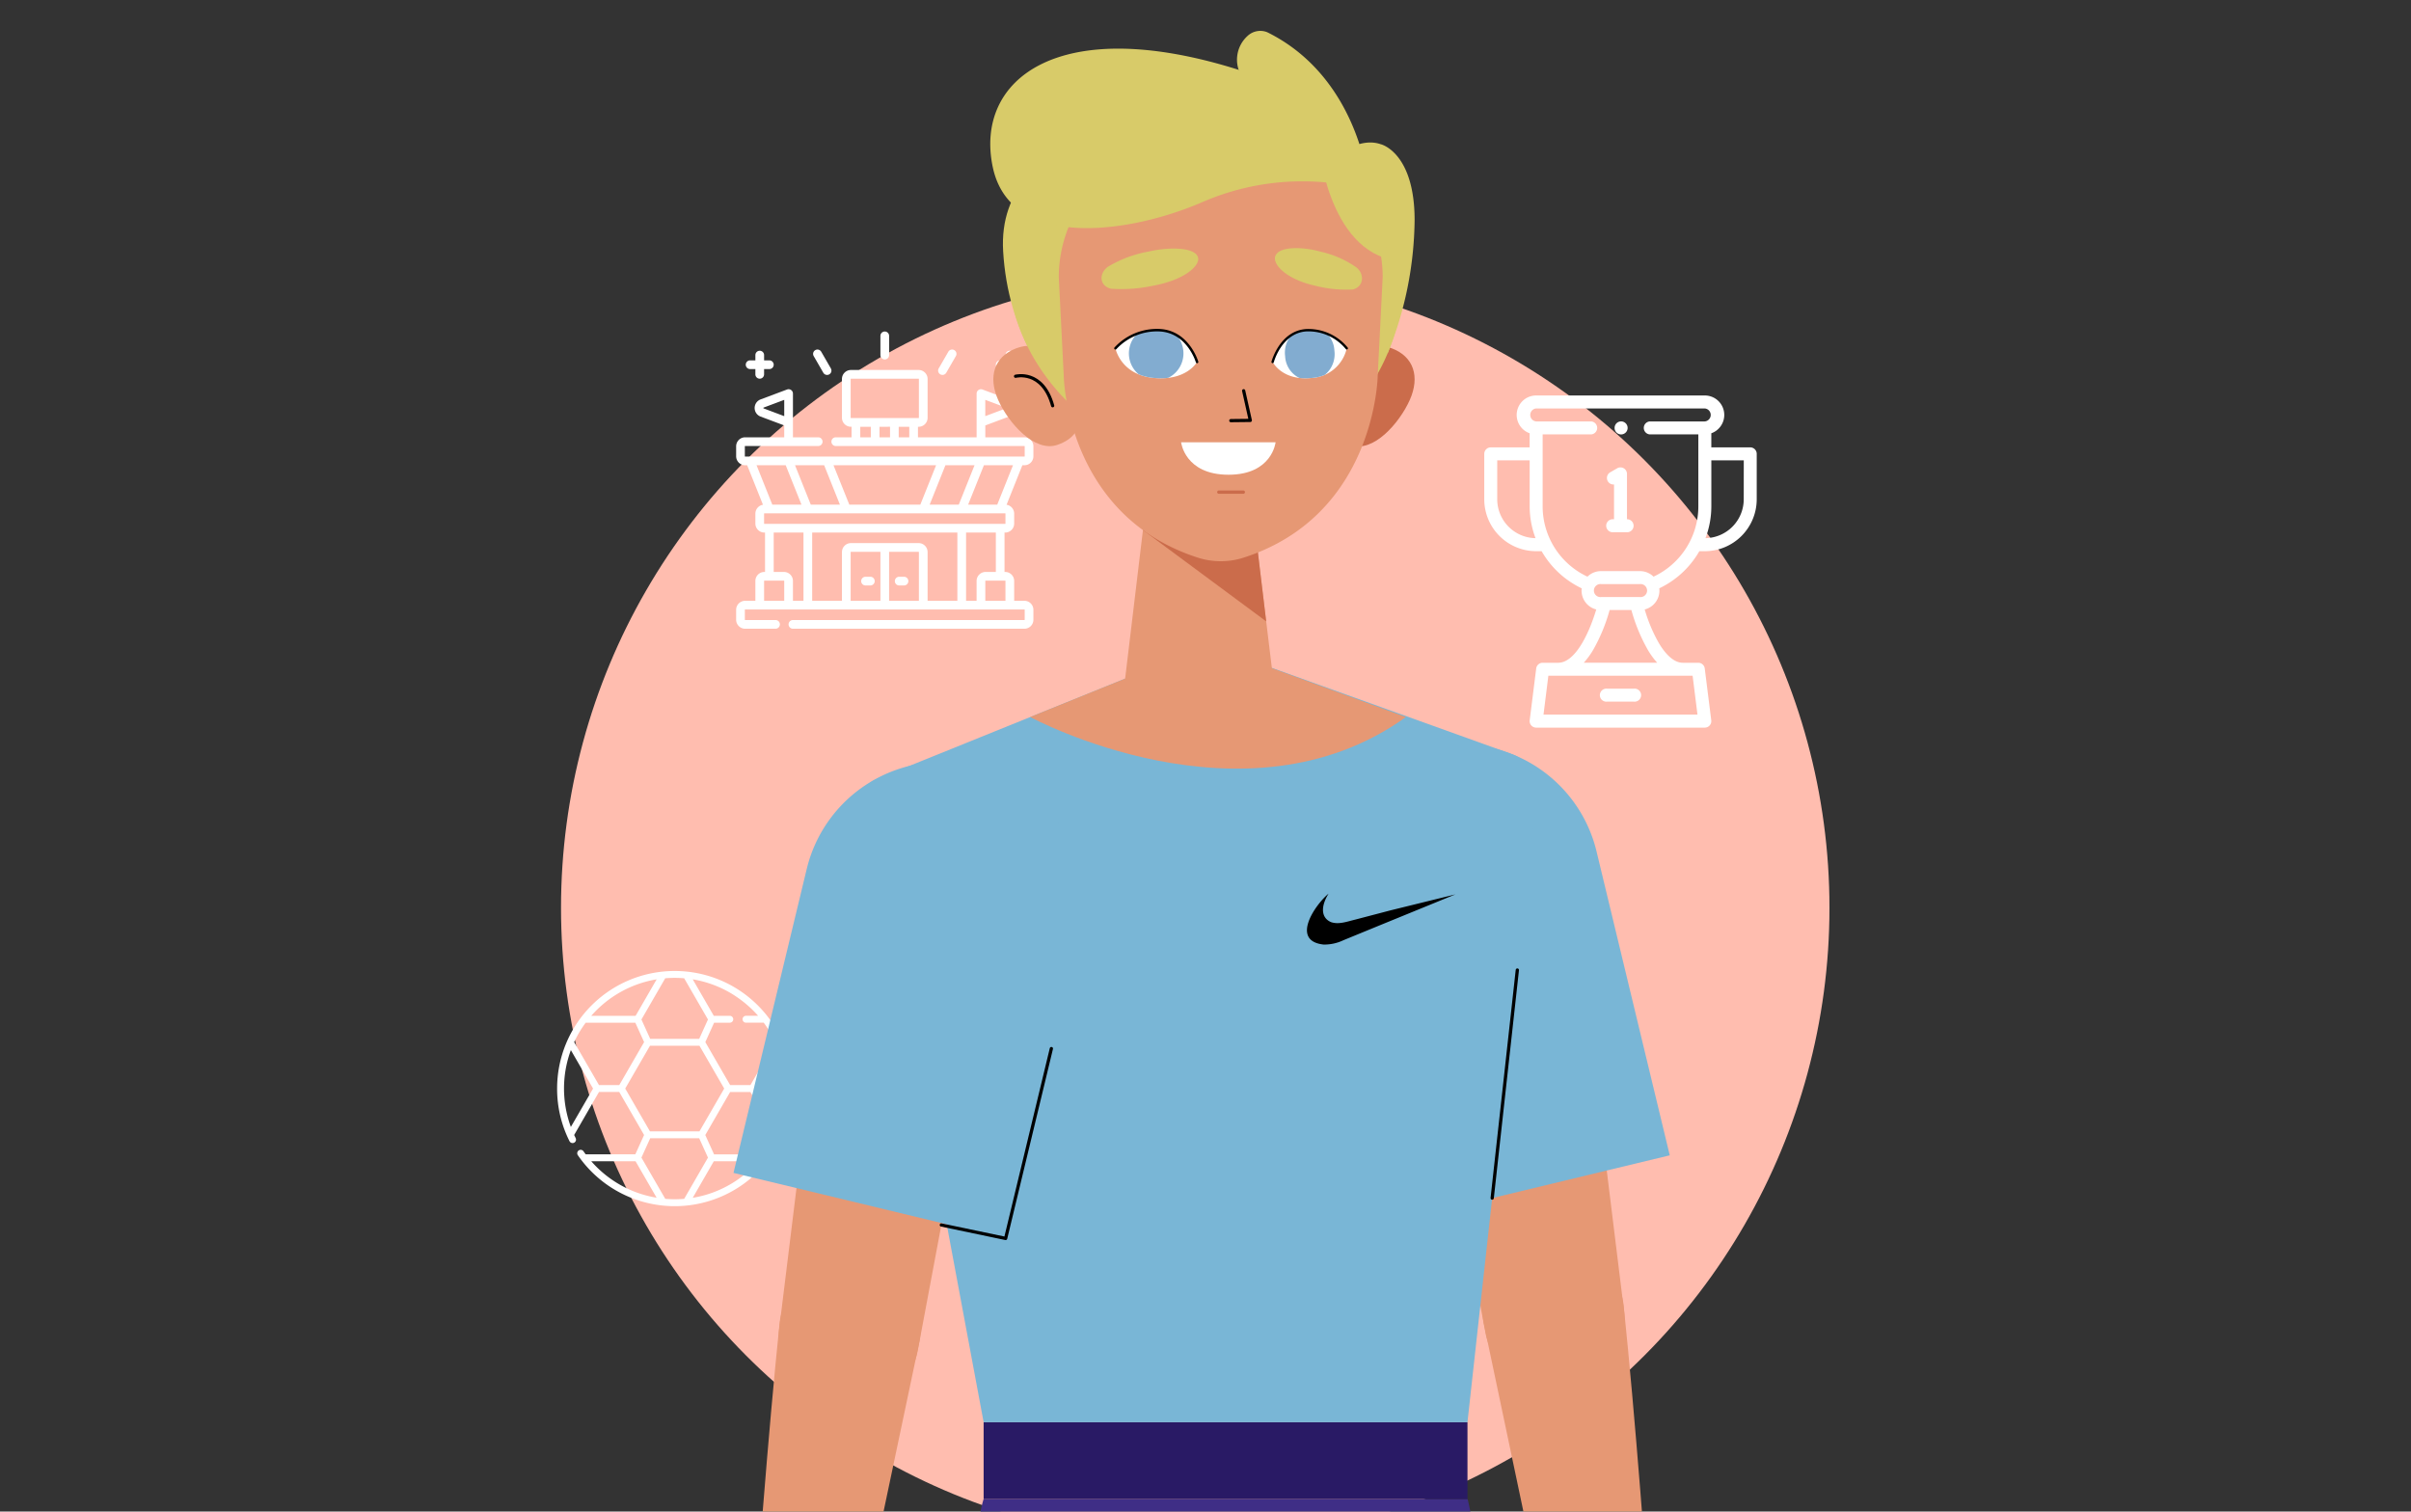 <svg xmlns="http://www.w3.org/2000/svg" xmlns:xlink="http://www.w3.org/1999/xlink" width="370" height="232" viewBox="0 0 370 232">
  <rect x="0" y="0" width="370" height="232" fill="#333333" stroke="none"/>
  <defs>
    <clipPath id="clip-path">
      <rect id="Rectángulo_749" data-name="Rectángulo 749" width="370" height="232" transform="translate(565 1202)" fill="none" stroke="#707070" stroke-width="1"/>
    </clipPath>
    <clipPath id="clip-path-2">
      <rect id="Rectángulo_595" data-name="Rectángulo 595" width="182" height="238" transform="translate(1197 1969)" fill="#fff" stroke="#707070" stroke-width="1"/>
    </clipPath>
    <clipPath id="clip-path-3">
      <path id="Trazado_144" data-name="Trazado 144" d="M657.24,187.09s-1.487-4.445-5.667-4.867a8.48,8.48,0,0,0-6.86,2.773s.767,4.033,5.837,4.545S657.24,187.09,657.24,187.09Z" transform="translate(-644.713 -182.185)" fill="#82acd0"/>
    </clipPath>
    <clipPath id="clip-path-4">
      <path id="Trazado_148" data-name="Trazado 148" d="M662.807,187.09s1.349-4.445,5.144-4.867S674.178,185,674.178,185a5.844,5.844,0,0,1-5.3,4.545C664.275,190.053,662.807,187.09,662.807,187.09Z" transform="translate(-662.807 -182.185)" fill="#82acd0"/>
    </clipPath>
  </defs>
  <g id="Grupo_3248" data-name="Grupo 3248" transform="translate(-565 -1202)">
    <g id="Enmascarar_grupo_29" data-name="Enmascarar grupo 29" clip-path="url(#clip-path)">
      <circle id="Elipse_51" data-name="Elipse 51" cx="97.33" cy="97.33" r="97.33" transform="translate(651.096 1244)" fill="#ffbdaf"/>
      <g id="stadium_1_" data-name="stadium (1)" transform="translate(677.971 1252.881)">
        <path id="Trazado_2645" data-name="Trazado 2645" d="M44.238,80.888a1.383,1.383,0,0,0,1.381-1.381V77.981A1.383,1.383,0,0,0,44.238,76.6h-6V74.779l3.628-1.36a1.406,1.406,0,0,0,0-2.633l-4.062-1.523a.668.668,0,0,0-.9.626V76.6h-9V74.984H28A1.383,1.383,0,0,0,29.382,73.6V67.648A1.383,1.383,0,0,0,28,66.267H17.618a1.383,1.383,0,0,0-1.381,1.381V73.6a1.383,1.383,0,0,0,1.381,1.381h.095V76.6H15.289a.668.668,0,1,0,0,1.336H44.238a.045.045,0,0,1,.045.045v1.527a.045.045,0,0,1-.045.045H1.381a.045.045,0,0,1-.045-.045V77.981a.045.045,0,0,1,.045-.045H12.593a.668.668,0,1,0,0-1.336H8.717V69.887a.668.668,0,0,0-.9-.626L3.752,70.785a1.406,1.406,0,0,0,0,2.633l3.628,1.36V76.6h-6A1.383,1.383,0,0,0,0,77.981v1.527a1.383,1.383,0,0,0,1.381,1.381h.311l2.425,6.063a1.382,1.382,0,0,0-1.165,1.362V89.84a1.383,1.383,0,0,0,1.381,1.381h.1v6.044h-.1a1.383,1.383,0,0,0-1.381,1.381v3.047H1.381A1.383,1.383,0,0,0,0,103.074V104.6a1.383,1.383,0,0,0,1.381,1.381H6.044a.668.668,0,0,0,0-1.337H1.381a.045.045,0,0,1-.045-.045v-1.527a.045.045,0,0,1,.045-.045H44.238a.045.045,0,0,1,.045.045V104.6a.045.045,0,0,1-.045.045H8.717a.668.668,0,0,0,0,1.337H44.238a1.383,1.383,0,0,0,1.381-1.381v-1.527a1.383,1.383,0,0,0-1.381-1.381H42.667V98.646a1.383,1.383,0,0,0-1.381-1.381h-.1V91.221h.1a1.383,1.383,0,0,0,1.381-1.381V88.313A1.382,1.382,0,0,0,41.5,86.951l2.425-6.063h.311Zm-2.8-8.787a.06.06,0,0,1-.045.065l-3.159,1.185v-2.5L41.4,72.036A.06.06,0,0,1,41.443,72.1ZM17.573,73.6V67.648a.045.045,0,0,1,.045-.045H28a.045.045,0,0,1,.045.045V73.6a.045.045,0,0,1-.045.045H17.618A.045.045,0,0,1,17.573,73.6Zm6.044,1.381V76.6H22V74.984ZM19.049,76.6V74.984h1.616V76.6H19.049Zm5.9,0V74.984H26.57V76.6H24.954ZM4.222,72.167a.07.07,0,0,1,0-.131L7.38,70.852v2.5Zm32.362,8.721-2.418,6.044H29.7l2.418-6.044Zm-5.9,0-2.418,6.044h-10.9L14.94,80.888Zm-17.178,0,2.418,6.044H11.453L9.036,80.888Zm-5.9,0,2.418,6.044H5.549L3.131,80.888ZM5.765,91.221h4.568v10.472H8.717V98.646a1.383,1.383,0,0,0-1.381-1.381H5.765Zm28.185,0v10.472H29.382V94.218A1.383,1.383,0,0,0,28,92.837H17.618a1.383,1.383,0,0,0-1.381,1.381v7.475H11.669V91.221ZM4.289,101.693V98.646a.045.045,0,0,1,.045-.045h3a.045.045,0,0,1,.045.045v3.047Zm13.285-7.475a.045.045,0,0,1,.045-.045h4.523v7.52H17.573Zm5.9,7.475v-7.52H28a.045.045,0,0,1,.045.045v7.475ZM41.33,98.646v3.047H38.239V98.646a.045.045,0,0,1,.045-.045h3A.045.045,0,0,1,41.33,98.646Zm-1.476-1.381H38.283A1.383,1.383,0,0,0,36.9,98.646v3.047H35.286V91.221h4.568ZM41.33,89.84a.045.045,0,0,1-.045.045H4.333a.045.045,0,0,1-.045-.045V88.313a.045.045,0,0,1,.045-.045H41.286a.045.045,0,0,1,.045.045Zm-1.26-2.908H35.605l2.418-6.044h4.465Z" transform="translate(0 -60.363)" fill="#fff"/>
        <path id="Trazado_2646" data-name="Trazado 2646" d="M348.233,34.877a.668.668,0,0,0,.913-.245l1.476-2.557a.668.668,0,1,0-1.157-.668l-1.476,2.557A.668.668,0,0,0,348.233,34.877Z" transform="translate(-316.901 -28.305)" fill="#fff"/>
        <path id="Trazado_2647" data-name="Trazado 2647" d="M249.168,4.289a.668.668,0,0,0,.668-.668V.668a.668.668,0,1,0-1.336,0V3.62A.668.668,0,0,0,249.168,4.289Z" transform="translate(-226.359)" fill="#fff"/>
        <path id="Trazado_2648" data-name="Trazado 2648" d="M134.1,34.633a.668.668,0,1,0,1.157-.668l-1.476-2.557a.668.668,0,1,0-1.157.668Z" transform="translate(-120.723 -28.305)" fill="#fff"/>
        <path id="Trazado_2649" data-name="Trazado 2649" d="M216.773,422.45h-.738a.668.668,0,1,0,0,1.336h.738a.668.668,0,1,0,0-1.336Z" transform="translate(-196.178 -384.81)" fill="#fff"/>
        <path id="Trazado_2650" data-name="Trazado 2650" d="M274.756,422.45h-.738a.668.668,0,1,0,0,1.336h.738a.668.668,0,1,0,0-1.336Z" transform="translate(-248.995 -384.81)" fill="#fff"/>
        <path id="Trazado_2651" data-name="Trazado 2651" d="M17.235,35.946h.808v.808a.668.668,0,1,0,1.336,0v-.808h.808a.668.668,0,1,0,0-1.336H19.38V33.8a.668.668,0,1,0-1.336,0v.808h-.808a.668.668,0,1,0,0,1.336Z" transform="translate(-15.091 -30.181)" fill="#fff"/>
        <path id="Trazado_2652" data-name="Trazado 2652" d="M447.968,35.946h.808v.808a.668.668,0,0,0,1.337,0v-.808h.808a.668.668,0,0,0,0-1.336h-.808V33.8a.668.668,0,0,0-1.337,0v.808h-.808a.668.668,0,1,0,0,1.336Z" transform="translate(-407.446 -30.181)" fill="#fff"/>
      </g>
      <g id="trophy" transform="translate(792.779 1262.699)">
        <g id="Grupo_1814" data-name="Grupo 1814" transform="translate(0 0)">
          <path id="Trazado_2653" data-name="Trazado 2653" d="M230.331,452h-4.143a1,1,0,1,0,0,1.991h4.143a1,1,0,1,0,0-1.991Z" transform="translate(-207.353 -407.001)" fill="#fff"/>
          <path id="Trazado_2654" data-name="Trazado 2654" d="M86.818,7.965H80.845V5.8a2.986,2.986,0,0,0-1-5.8H53.964a2.986,2.986,0,0,0-1,5.8V7.965H47a1,1,0,0,0-1,1v6.969a7.974,7.974,0,0,0,7.964,7.965h.842q.287.5.616.98a14,14,0,0,0,5.532,4.718,2.981,2.981,0,0,0,2.235,3.245c-1.2,3.986-3.322,8.18-5.84,8.18H54.96a1,1,0,0,0-.988.872l-1,7.965a1,1,0,0,0,.988,1.119H79.849a1,1,0,0,0,.988-1.119l-1-7.965a1,1,0,0,0-.988-.872H76.464c-1.524,0-2.812-1.6-3.624-2.943a23.657,23.657,0,0,1-2.216-5.237,2.981,2.981,0,0,0,2.235-3.245,14,14,0,0,0,5.533-4.719c.22-.319.424-.646.615-.979h.842a7.974,7.974,0,0,0,7.964-7.965V8.96a1,1,0,0,0-1-1ZM47.991,15.929V9.956h4.978V17a13.819,13.819,0,0,0,.9,4.9A5.979,5.979,0,0,1,47.991,15.929Zm30.73,33.053H55.092l.747-5.973H77.975Zm-6.182-7.965H61.274a12.181,12.181,0,0,0,1.4-1.905,26.416,26.416,0,0,0,2.565-6.184h3.339a26.427,26.427,0,0,0,2.56,6.176A12.2,12.2,0,0,0,72.539,41.017Zm-2.646-10.08H63.92a1,1,0,1,1,0-1.991h5.973a1,1,0,1,1,0,1.991Zm2.085-3.131a2.976,2.976,0,0,0-2.085-.851H63.92a2.976,2.976,0,0,0-2.085.852A11.911,11.911,0,0,1,54.96,17V5.973h7.466a1,1,0,0,0,0-1.991H53.964a1,1,0,0,1,0-1.991H79.849a1,1,0,0,1,0,1.991H71.387a1,1,0,0,0,0,1.991h7.467V17A11.911,11.911,0,0,1,71.979,27.806ZM85.822,15.929A5.979,5.979,0,0,1,79.949,21.9a13.819,13.819,0,0,0,.9-4.9V9.956h4.978Z" transform="translate(-46 0)" fill="#fff"/>
          <path id="Trazado_2655" data-name="Trazado 2655" d="M246.992,41.991a1,1,0,1,0,0-1.991h0a1,1,0,0,0,0,1.991Z" transform="translate(-226.085 -36.018)" fill="#fff"/>
          <path id="Trazado_2656" data-name="Trazado 2656" d="M238.114,118.766h-.108V111.8a1,1,0,0,0-1.493-.862l-1.1.637a1,1,0,0,0,.606,1.852v5.342h-.108a1,1,0,1,0,0,1.991h2.207a1,1,0,0,0,0-1.991Z" transform="translate(-216.104 -99.771)" fill="#fff"/>
        </g>
      </g>
      <g id="football" transform="translate(650.496 1351.027)">
        <path id="Trazado_2657" data-name="Trazado 2657" d="M30.806,5.285A18.046,18.046,0,0,0,0,18.046a17.862,17.862,0,0,0,1.9,8.075.528.528,0,0,0,.945-.474q-.118-.236-.229-.475l3.81-6.6h3.11l3.812,6.6-1.346,2.969H4.384q-.149-.2-.293-.407l-.04-.057a.528.528,0,1,0-.869.6l.041.059A18.046,18.046,0,1,0,30.806,5.285Zm-.9.6-.008-.006q.493.479.949,1l-1.859,0a.528.528,0,0,0,0,1.057h0L31.7,7.928a16.885,16.885,0,0,1,1.779,2.987l-3.812,6.6h-3.11l-3.812-6.6,1.346-2.97L26.5,7.939a.528.528,0,0,0,0-1.057h0l-2.451.005L20.814,1.282a16.968,16.968,0,0,1,5.759,2.074A18.117,18.117,0,0,1,29.9,5.881ZM18.046,1.057c.488,0,.973.022,1.453.062l3.652,6.327-1.346,2.969h-7.52L12.94,7.446l3.652-6.327c.481-.04.965-.062,1.453-.062Zm-2.768.225L12.041,6.889H5.234A17.055,17.055,0,0,1,15.278,1.282ZM2.108,23.944l0-.009a17.118,17.118,0,0,1-.691-9.373,16.762,16.762,0,0,1,.695-2.414l3.406,5.9Zm4.321-6.427-3.812-6.6A16.858,16.858,0,0,1,4.381,7.945h7.625l1.346,2.969-3.812,6.6Zm4.025.528,3.8-6.574h7.591l3.8,6.574-3.8,6.574H14.25ZM11.6,33.76a17.016,17.016,0,0,1-3.64-2.051q-.625-.461-1.206-.978A16.99,16.99,0,0,1,5.236,29.2h6.8l3.234,5.6A16.984,16.984,0,0,1,11.6,33.76Zm6.45,1.275c-.488,0-.973-.022-1.454-.064L12.94,28.645l1.346-2.969h7.52l1.346,2.969L19.5,34.973c-.481.04-.965.062-1.453.062Zm12.8-5.822c-.416.468-.85.913-1.308,1.343a16.79,16.79,0,0,1-4.579,3.013,16.287,16.287,0,0,1-3.513,1.126c-.221.044-.432.083-.636.117L24.05,29.2h6.807l-.008.009Zm.859-1.066H24.086L22.74,25.177l3.812-6.6h3.11l3.812,6.6a16.893,16.893,0,0,1-1.766,2.971Zm2.734-5.63q-.2.723-.459,1.428l-3.406-5.9,3.406-5.9A16.69,16.69,0,0,1,34.8,15.2,17.3,17.3,0,0,1,34.442,22.516Z" transform="translate(0)" fill="#fff"/>
      </g>
      <g id="Enmascarar_grupo_18" data-name="Enmascarar grupo 18" transform="translate(-532 -772)" clip-path="url(#clip-path-2)">
        <g id="Grupo_2017" data-name="Grupo 2017" transform="translate(1206.375 1978.718)">
          <g id="Grupo_2014" data-name="Grupo 2014" transform="translate(19.776 213.573)">
            <g id="Grupo_234" data-name="Grupo 234" transform="translate(0 26.965)">
              <path id="Trazado_267" data-name="Trazado 267" d="M277.492,236.214,271.05,345.288A17.653,17.653,0,0,1,253.078,361.9h0c-9.748-.192-19.243-8.285-19.051-18.033l3.911-109.312a19.8,19.8,0,0,1,21.389-19.344h0A19.8,19.8,0,0,1,277.492,236.214Z" transform="translate(-219.581 -215.142)" fill="#3f2e86"/>
              <g id="Grupo_233" data-name="Grupo 233" transform="translate(0 110.874)">
                <g id="Grupo_231" data-name="Grupo 231" transform="translate(0 133.53)">
                  <path id="Trazado_268" data-name="Trazado 268" d="M236.33,454.568l-.173-56.122,21.916.819-4.734,58.211Z" transform="translate(-218.87 -398.445)" fill="#fff"/>
                  <g id="Grupo_230" data-name="Grupo 230" transform="translate(0 48.581)">
                    <path id="Trazado_269" data-name="Trazado 269" d="M225.225,453.692a13.124,13.124,0,0,0-1.961,8.151h36.485v-8.151Z" transform="translate(-223.192 -428.611)" fill="#fff"/>
                    <g id="Grupo_228" data-name="Grupo 228" transform="translate(2.034)">
                      <path id="Trazado_270" data-name="Trazado 270" d="M259.241,459.962,257.9,439.377s-5.363-9.264-18.492-1.195c0,0-3.884,9.384-7.279,12.851a63.928,63.928,0,0,0-7.415,8.929Z" transform="translate(-224.717 -434.881)"/>
                    </g>
                    <g id="Grupo_229" data-name="Grupo 229" transform="translate(17.708 6.28)">
                      <path id="Trazado_271" data-name="Trazado 271" d="M236.473,446.02s4.907-3.012,11.229.373" transform="translate(-236.473 -437.86)" fill="none" stroke="#fff" stroke-linecap="round" stroke-linejoin="round" stroke-width="0.732"/>
                      <path id="Trazado_272" data-name="Trazado 272" d="M237.222,443.428s4.721-3.017,10.795.359" transform="translate(-236.223 -438.726)" fill="none" stroke="#fff" stroke-linecap="round" stroke-linejoin="round" stroke-width="0.717"/>
                      <path id="Trazado_273" data-name="Trazado 273" d="M238.106,440.843s4.445-3.028,10.148.336" transform="translate(-235.929 -439.591)" fill="none" stroke="#fff" stroke-linecap="round" stroke-linejoin="round" stroke-width="0.695"/>
                    </g>
                  </g>
                </g>
                <g id="Grupo_232" data-name="Grupo 232" transform="translate(8.357)">
                  <path id="Trazado_274" data-name="Trazado 274" d="M234.945,315.579,231.49,441.9l32.973.651,7.413-125.732a17.6,17.6,0,0,0-16.888-18.509h0C245.115,297.922,235.106,305.7,234.945,315.579Z" transform="translate(-228.782 -298.298)" fill="#3f2e86"/>
                  <rect id="Rectángulo_8" data-name="Rectángulo 8" width="37.833" height="17.13" transform="translate(0.339 141.351) rotate(1.132)" fill="#755ffa"/>
                </g>
              </g>
            </g>
            <g id="Grupo_241" data-name="Grupo 241" transform="translate(59.981 26.893)">
              <path id="Trazado_275" data-name="Trazado 275" d="M268.2,235.769l4.285,109.18a17.654,17.654,0,0,0,17.64,16.96h0c9.749,0,19.4-7.9,19.4-17.652l-1.751-109.369a19.8,19.8,0,0,0-21-19.763h0A19.8,19.8,0,0,0,268.2,235.769Z" transform="translate(-268.178 -215.088)" fill="#3f2e86"/>
              <g id="Grupo_240" data-name="Grupo 240" transform="translate(4.329 110.936)">
                <g id="Grupo_238" data-name="Grupo 238" transform="translate(5.887 133.423)">
                  <path id="Trazado_276" data-name="Trazado 276" d="M281.266,460l-2.187-61.642h21.288l-.955,60.6Z" transform="translate(-274.76 -398.358)" fill="#fff"/>
                  <g id="Grupo_237" data-name="Grupo 237" transform="translate(0 48.291)">
                    <g id="Grupo_236" data-name="Grupo 236">
                      <g id="Grupo_235" data-name="Grupo 235">
                        <path id="Trazado_277" data-name="Trazado 277" d="M281.2,439.615a19.171,19.171,0,0,0,17.281-.128s2.663-8.18,10.083-3.424c0,0,8.572,9.585,21.308,12.168,17.661,3.581,18.453,11.8,18.453,11.8H275.84a164.35,164.35,0,0,1,1.443-18.213A2.851,2.851,0,0,1,281.2,439.615Z" transform="translate(-275.84 -434.576)"/>
                      </g>
                      <rect id="Rectángulo_9" data-name="Rectángulo 9" width="72.484" height="8.181" transform="translate(0 25.457)" fill="#fff"/>
                    </g>
                    <path id="Trazado_278" data-name="Trazado 278" d="M312.358,443.147s-2.837-.037-5.06,3.847" transform="translate(-265.354 -431.72)" fill="none" stroke="#fff" stroke-linecap="round" stroke-linejoin="round" stroke-width="0.788"/>
                    <path id="Trazado_279" data-name="Trazado 279" d="M309.657,441.7s-2.837-.037-5.06,3.847" transform="translate(-266.254 -432.201)" fill="none" stroke="#fff" stroke-linecap="round" stroke-linejoin="round" stroke-width="0.788"/>
                    <path id="Trazado_280" data-name="Trazado 280" d="M306.9,439.99s-2.837-.037-5.06,3.847" transform="translate(-267.174 -432.772)" fill="none" stroke="#fff" stroke-linecap="round" stroke-linejoin="round" stroke-width="0.788"/>
                  </g>
                </g>
                <g id="Grupo_239" data-name="Grupo 239">
                  <path id="Trazado_281" data-name="Trazado 281" d="M308.385,315.955l.957,126.365h-32.98l-4.928-125.854a17.606,17.606,0,0,1,17.251-18.172h0C298.564,298.1,308.418,306.074,308.385,315.955Z" transform="translate(-271.425 -298.29)" fill="#3f2e86"/>
                  <rect id="Rectángulo_10" data-name="Rectángulo 10" width="37.833" height="17.13" transform="translate(2.563 141.824)" fill="#755ffa"/>
                </g>
              </g>
            </g>
            <g id="Grupo_242" data-name="Grupo 242" transform="translate(18.416 11.782)">
              <path id="Trazado_282" data-name="Trazado 282" d="M314.662,203.755H240.388s-2.292,6.545-3.38,33.123a6.082,6.082,0,0,0,3.792,5.555l23.157,10.487a32.307,32.307,0,0,0,26.855.04l23.443-10.177a6.108,6.108,0,0,0,3.815-5.565C317.214,213.448,314.662,203.755,314.662,203.755Z" transform="translate(-237.004 -203.755)" fill="#3f2e86"/>
              <path id="Trazado_283" data-name="Trazado 283" d="M265.708,242.835h14.164" transform="translate(-227.436 -190.729)" fill="none" stroke="#000" stroke-linecap="round" stroke-linejoin="round" stroke-width="0.5"/>
            </g>
            <g id="Grupo_243" data-name="Grupo 243" transform="translate(21.8 0)">
              <rect id="Rectángulo_11" data-name="Rectángulo 11" width="74.252" height="11.782" fill="#291a65"/>
            </g>
          </g>
          <g id="Grupo_2015" data-name="Grupo 2015" transform="translate(0 94.278)">
            <g id="Grupo_248" data-name="Grupo 248" transform="translate(93.273 15.234)">
              <g id="Grupo_246" data-name="Grupo 246" transform="translate(24.913 76.858)">
                <g id="Grupo_245" data-name="Grupo 245">
                  <path id="Trazado_284" data-name="Trazado 284" d="M297.122,186.463l18.4,87.3,9.841-.359s-3.2-55.427-6.765-89.721c-.565-5.441-7.453-10.031-12.832-9.029h0C300.731,175.592,296.19,181.423,297.122,186.463Z" transform="translate(-296.999 -174.516)" fill="#e69874"/>
                </g>
                <path id="Trazado_285" data-name="Trazado 285" d="M312,245.348a26.3,26.3,0,0,0-2.693,20.543l-2.9,11.211a3.786,3.786,0,0,0,1.9,4.341h0a3.221,3.221,0,0,0,4.383-1.709l2.783-6.308.221,2.444a18.227,18.227,0,0,1-2.464,11l-5.544,9.233a3.692,3.692,0,0,0-.123,3.515h0a3.082,3.082,0,0,0,5.259.655l8.7-11.077a20.616,20.616,0,0,0,4.048-15.6l-4.3-30.193Z" transform="translate(-293.905 -151.554)" fill="#e69874"/>
              </g>
              <g id="Grupo_247" data-name="Grupo 247">
                <path id="Trazado_286" data-name="Trazado 286" d="M321.464,198.128l-7.873-64-24.965,5.689,11.564,61.612a10.771,10.771,0,0,0,12.465,8.619h0A10.771,10.771,0,0,0,321.464,198.128Z" transform="translate(-274.878 -111.12)" fill="#e69874"/>
                <path id="Trazado_287" data-name="Trazado 287" d="M290.151,190.024l41.763-10.06-11.235-46.637a21.478,21.478,0,0,0-25.911-15.852h0a21.48,21.48,0,0,0-15.852,25.911Z" transform="translate(-278.315 -116.873)" fill="#79b6d6"/>
              </g>
            </g>
            <g id="Grupo_250" data-name="Grupo 250" transform="translate(23.19 0)">
              <g id="Grupo_249" data-name="Grupo 249">
                <path id="Trazado_288" data-name="Trazado 288" d="M278.614,105.447l-50.958,20.616c-3.48,1.409-1.328,5.225-.272,8.828l16.755,89.85H318.39L328.57,132.4c1.021-3.693.349-8.883-3.263-10.165Z" transform="translate(-225.752 -105.447)" fill="#79b6d6"/>
              </g>
              <path id="Trazado_289" data-name="Trazado 289" d="M244.9,116.5s32.921,17.828,57.663,0l-30.331-11.057Z" transform="translate(-219.37 -105.447)" fill="#e69874"/>
              <line id="Línea_15" data-name="Línea 15" y1="35.003" x2="3.859" transform="translate(96.432 49.887)" fill="none" stroke="#000" stroke-linecap="round" stroke-linejoin="round" stroke-width="0.5"/>
            </g>
            <g id="Grupo_255" data-name="Grupo 255" transform="translate(0 17.931)">
              <g id="Grupo_252" data-name="Grupo 252" transform="translate(0 76.858)">
                <g id="Grupo_251" data-name="Grupo 251" transform="translate(3.51)">
                  <path id="Trazado_290" data-name="Trazado 290" d="M239.236,188.484l-18.4,87.3-9.841-.359s3.2-55.428,6.765-89.721c.565-5.441,7.455-10.031,12.832-9.029h0C235.627,177.615,240.168,183.445,239.236,188.484Z" transform="translate(-210.992 -176.539)" fill="#e69874"/>
                </g>
                <path id="Trazado_291" data-name="Trazado 291" d="M222.137,247.371a26.3,26.3,0,0,1,2.693,20.543l2.9,11.211a3.787,3.787,0,0,1-1.9,4.341h0a3.222,3.222,0,0,1-4.384-1.709l-2.783-6.308-.221,2.444a18.227,18.227,0,0,0,2.464,11l5.544,9.233a3.689,3.689,0,0,1,.123,3.515h0a3.082,3.082,0,0,1-5.259.655l-8.7-11.077a20.621,20.621,0,0,1-4.048-15.6l4.3-30.193Z" transform="translate(-208.36 -153.577)" fill="#e69874"/>
              </g>
              <g id="Grupo_254" data-name="Grupo 254" transform="translate(3.19)">
                <path id="Trazado_292" data-name="Trazado 292" d="M216.032,200.151l7.873-64,24.967,5.689-11.564,61.612a10.772,10.772,0,0,1-12.467,8.619h0A10.771,10.771,0,0,1,216.032,200.151Z" transform="translate(-209.019 -113.143)" fill="#e69874"/>
                <g id="Grupo_253" data-name="Grupo 253">
                  <path id="Trazado_293" data-name="Trazado 293" d="M252.515,192.047l-41.763-10.059,11.235-46.64A21.478,21.478,0,0,1,247.9,119.5h0a21.479,21.479,0,0,1,15.852,25.911Z" transform="translate(-210.752 -118.895)" fill="#79b6d6"/>
                  <path id="Trazado_294" data-name="Trazado 294" d="M234.675,178.976l9.865,2.068,7.02-29.141" transform="translate(-202.778 -107.893)" fill="none" stroke="#000" stroke-linecap="round" stroke-linejoin="round" stroke-width="0.5"/>
                </g>
              </g>
            </g>
            <path id="Trazado_4416" data-name="Trazado 4416" d="M12.8,170.573l-1.415.372L7.46,171.972c-1.387.343-2.6.8-3.768.4-1.589-.686-1.56-2.471-.376-4.37-2.094,1.728-5.862,7.255-.766,7.813a6.853,6.853,0,0,0,3.061-.671l5.775-2.37,11.392-4.658Z" transform="translate(91.195 -129.84)"/>
          </g>
          <g id="Grupo_2016" data-name="Grupo 2016" transform="translate(42.596)">
            <path id="Trazado_133" data-name="Trazado 133" d="M689.671,181.9c0,15.895-2.087,34.111-17.981,34.111s-38.444-12.985-39.893-37.607c-1.141-19.368,26.249-21.141,34.365-21.141C682.056,157.266,689.671,166.009,689.671,181.9Z" transform="translate(-629.822 -144.562)" fill="#d8cb69"/>
            <g id="Grupo_113" data-name="Grupo 113" transform="translate(0.471 48.349)">
              <g id="Grupo_112" data-name="Grupo 112">
                <g id="Grupo_111" data-name="Grupo 111">
                  <path id="Trazado_134" data-name="Trazado 134" d="M642.361,188.628c1.6,3.568,3.48,8.805-1.927,10.6-3.433,1.141-7.429-3.324-9.027-6.893s-.621-6.672,2.765-7.945S640.764,185.059,642.361,188.628Z" transform="translate(-630.66 -184)" fill="#e69874"/>
                </g>
              </g>
              <path id="Trazado_135" data-name="Trazado 135" d="M633.216,187.535s4.143-1.1,5.695,4.525" transform="translate(-629.808 -182.851)" fill="none" stroke="#000" stroke-linecap="round" stroke-linejoin="round" stroke-width="0.491"/>
            </g>
            <g id="Grupo_116" data-name="Grupo 116" transform="translate(52.431 48.349)">
              <g id="Grupo_115" data-name="Grupo 115">
                <g id="Grupo_114" data-name="Grupo 114">
                  <path id="Trazado_136" data-name="Trazado 136" d="M670.618,188.628c-1.6,3.568-1.461,9.329,1.925,10.6s7.429-3.324,9.027-6.893.623-6.672-2.764-7.945S672.215,185.059,670.618,188.628Z" transform="translate(-669.63 -184)" fill="#cb6c4b"/>
                </g>
              </g>
            </g>
            <path id="Trazado_137" data-name="Trazado 137" d="M692.762,183.775a28.551,28.551,0,0,1-28.551,28.551c-15.769,0-31.751-14.429-31.751-30.2s15.981-26.905,31.751-26.905A28.551,28.551,0,0,1,692.762,183.775Z" transform="translate(-629.589 -145.243)" fill="#d8cb69"/>
            <g id="Grupo_117" data-name="Grupo 117" transform="translate(19.907 71.452)">
              <path id="Trazado_138" data-name="Trazado 138" d="M649.339,201.68l-4.1,34.2h24.3l-4.2-34.549Z" transform="translate(-645.237 -201.327)" fill="#e69874"/>
              <path id="Trazado_139" data-name="Trazado 139" d="M647.879,206.018l18.912,14.009-2.062-17.2Z" transform="translate(-644.357 -200.828)" fill="#cb6c4b"/>
            </g>
            <g id="Grupo_118" data-name="Grupo 118" transform="translate(10.514 15.022)">
              <path id="Trazado_140" data-name="Trazado 140" d="M663.045,159.005h0c-13.2,0-24.853,10.209-24.853,22.8l.76,15.112s.273,21.425,20.609,27.944a11.484,11.484,0,0,0,6.967,0c20.337-6.519,20.609-27.944,20.609-27.944l.761-15.112C687.9,169.214,676.243,159.005,663.045,159.005Z" transform="translate(-638.192 -159.005)" fill="#e69874"/>
            </g>
            <g id="Grupo_126" data-name="Grupo 126" transform="translate(17.076 33.367)">
              <g id="Grupo_119" data-name="Grupo 119" transform="translate(19.837 21.884)">
                <path id="Trazado_141" data-name="Trazado 141" d="M659.964,189.177l1.022,4.556-2.994.033" transform="translate(-657.992 -189.177)" fill="none" stroke="#000" stroke-linecap="round" stroke-linejoin="round" stroke-width="0.491"/>
              </g>
              <g id="Grupo_122" data-name="Grupo 122" transform="translate(2.132 12.562)">
                <g id="Grupo_121" data-name="Grupo 121">
                  <path id="Trazado_142" data-name="Trazado 142" d="M657.24,187.09s-1.487-4.445-5.667-4.867a8.48,8.48,0,0,0-6.86,2.773s.767,4.033,5.837,4.545S657.24,187.09,657.24,187.09Z" transform="translate(-644.713 -182.185)" fill="#fff"/>
                  <g id="Grupo_120" data-name="Grupo 120" clip-path="url(#clip-path-3)">
                    <path id="Trazado_143" data-name="Trazado 143" d="M646.282,185.505a4.187,4.187,0,1,0,4.587-3.747A4.187,4.187,0,0,0,646.282,185.505Z" transform="translate(-644.197 -182.335)" fill="#82acd0"/>
                  </g>
                </g>
                <path id="Trazado_145" data-name="Trazado 145" d="M657.24,187.085s-1.337-4.595-5.667-4.867a8.677,8.677,0,0,0-6.86,2.773" transform="translate(-644.713 -182.18)" fill="none" stroke="#000" stroke-linecap="round" stroke-linejoin="round" stroke-width="0.384"/>
              </g>
              <g id="Grupo_125" data-name="Grupo 125" transform="translate(26.257 12.562)">
                <g id="Grupo_124" data-name="Grupo 124">
                  <path id="Trazado_146" data-name="Trazado 146" d="M662.807,187.09s1.349-4.445,5.144-4.867S674.178,185,674.178,185a5.844,5.844,0,0,1-5.3,4.545C664.275,190.053,662.807,187.09,662.807,187.09Z" transform="translate(-662.807 -182.185)" fill="#fff"/>
                  <g id="Grupo_123" data-name="Grupo 123" clip-path="url(#clip-path-4)">
                    <path id="Trazado_147" data-name="Trazado 147" d="M671.811,185.505a4.1,4.1,0,0,1-3.4,4.585,3.916,3.916,0,0,1-4.163-3.747,4.1,4.1,0,0,1,3.4-4.585A3.916,3.916,0,0,1,671.811,185.505Z" transform="translate(-662.333 -182.335)" fill="#82acd0"/>
                  </g>
                </g>
                <path id="Trazado_149" data-name="Trazado 149" d="M662.807,187.085s1.213-4.595,5.144-4.867a7.612,7.612,0,0,1,6.227,2.773" transform="translate(-662.807 -182.18)" fill="none" stroke="#000" stroke-linecap="round" stroke-linejoin="round" stroke-width="0.366"/>
              </g>
              <path id="Trazado_150" data-name="Trazado 150" d="M650.306,173.28a18.181,18.181,0,0,0-6.213,2.325c-1.412,1.013-1.336,2.94.489,3.372a23.086,23.086,0,0,0,6.315-.439c5.072-.908,7.379-3.171,7.019-4.379C657.409,172.46,652.961,172.624,650.306,173.28Z" transform="translate(-643.114 -172.746)" fill="#d8cb69"/>
              <path id="Trazado_151" data-name="Trazado 151" d="M670.073,173.308a15.246,15.246,0,0,1,5.541,2.444c1.239,1.04,1.083,2.96-.6,3.356a19.115,19.115,0,0,1-5.72-.565c-4.568-1.008-6.564-3.312-6.181-4.511C663.653,172.347,667.688,172.6,670.073,173.308Z" transform="translate(-636.462 -172.764)" fill="#d8cb69"/>
              <line id="Línea_4" data-name="Línea 4" x2="3.765" transform="translate(17.993 37.45)" fill="none" stroke="#cb6c4b" stroke-linecap="round" stroke-linejoin="round" stroke-width="0.508"/>
              <path id="Trazado_152" data-name="Trazado 152" d="M652.271,195.11h14.5s-.512,4.983-7.227,4.983S652.271,195.11,652.271,195.11Z" transform="translate(-640.062 -165.315)" fill="#fff"/>
            </g>
            <g id="Grupo_128" data-name="Grupo 128" transform="translate(0 0)">
              <g id="Grupo_127" data-name="Grupo 127">
                <path id="Trazado_153" data-name="Trazado 153" d="M668.068,160.6s1.309,16.632,11.985,18.148C680.053,178.751,684.029,162.751,668.068,160.6Z" transform="translate(-617.72 -143.45)" fill="#d8cb69"/>
                <path id="Trazado_154" data-name="Trazado 154" d="M684.82,170.735A38.556,38.556,0,0,0,663,173.289c-11.253,4.929-29.611,7.551-32.313-5.321-2.816-13.409,10.02-23.732,37.947-14.853,22.064,7.015,17.789,14.872,17.789,14.872Z" transform="translate(-630.307 -147.051)" fill="#d8cb69"/>
                <path id="Trazado_155" data-name="Trazado 155" d="M678.74,170.491s-1.649-15.745-15.405-22.528a2.851,2.851,0,0,0-3.02.58h0a4.909,4.909,0,0,0-.931,6.133l2.532,4.257Z" transform="translate(-620.839 -147.738)" fill="#d8cb69"/>
              </g>
              <path id="Trazado_156" data-name="Trazado 156" d="M681.937,172.41c-.04-10.283-5.16-11.533-5.16-11.533v.005c-2.932-1.059-6,1.24-6,1.24l6.808,10.787.209,20.068A55.535,55.535,0,0,0,681.937,172.41Z" transform="translate(-616.816 -143.45)" fill="#d8cb69"/>
            </g>
          </g>
        </g>
      </g>
    </g>
  </g>
</svg>
